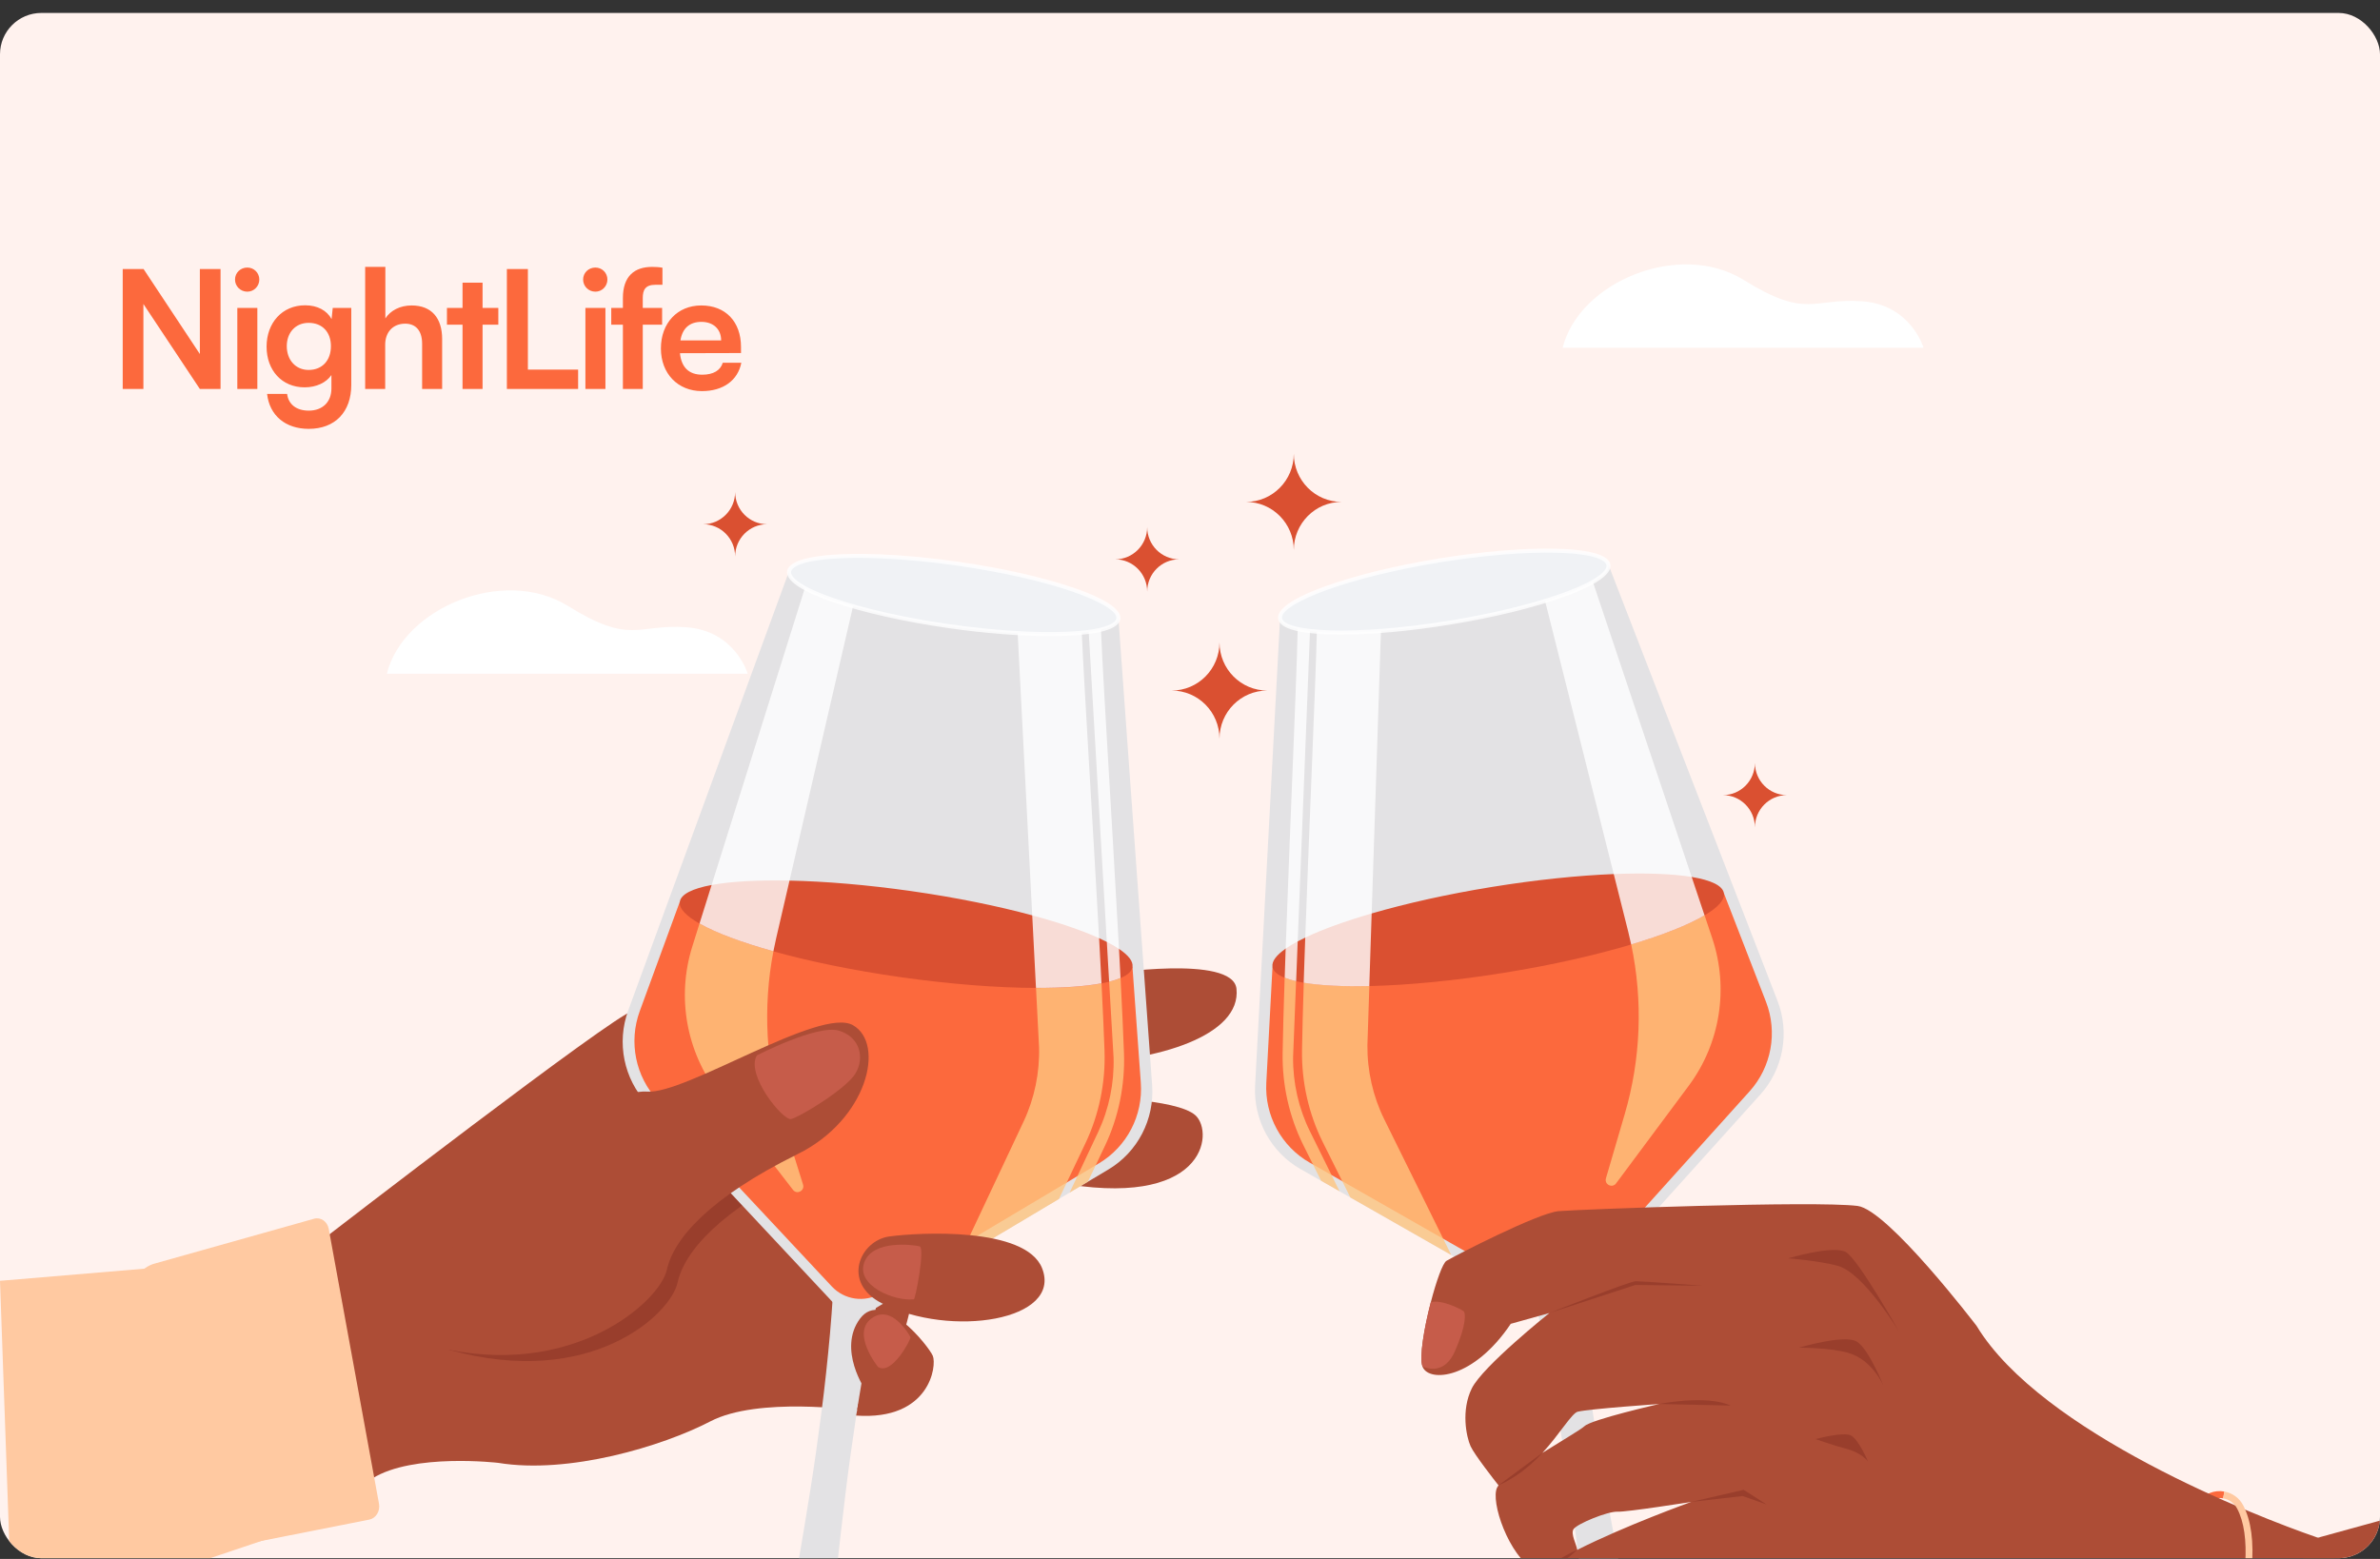 <svg width="174" height="114" viewBox="0 0 174 114" fill="none" xmlns="http://www.w3.org/2000/svg">
<rect x="0" y="0" width="174" height="114" fill="#333333" stroke="none"/>
<g clip-path="url(#clip0_1592_79666)">
<rect y="0.946" width="174" height="113" rx="3.026" fill="#FFF2EE"/>
<path d="M114.242 25.431H140.628C140.628 25.431 139.714 22.277 136.118 22.029C132.521 21.782 132.108 23.359 127.45 20.453C122.762 17.577 115.451 20.607 114.242 25.431Z" fill="white"/>
<path d="M10.484 28.445H8.972V19.673H10.496L14.612 25.889V19.673H16.124V28.445H14.612L10.484 22.229V28.445ZM18.082 21.329C17.578 21.329 17.182 20.933 17.182 20.441C17.182 19.949 17.578 19.565 18.082 19.565C18.562 19.565 18.958 19.949 18.958 20.441C18.958 20.933 18.562 21.329 18.082 21.329ZM17.35 28.445V22.517H18.814V28.445H17.35ZM19.49 25.349C19.49 23.621 20.618 22.325 22.31 22.325C23.198 22.325 23.894 22.697 24.242 23.333L24.326 22.517H25.682V28.145C25.682 30.125 24.494 31.361 22.574 31.361C20.87 31.361 19.706 30.389 19.526 28.805H20.99C21.086 29.573 21.674 30.029 22.574 30.029C23.582 30.029 24.23 29.393 24.23 28.409V27.425C23.858 27.977 23.126 28.325 22.274 28.325C20.594 28.325 19.49 27.065 19.49 25.349ZM20.966 25.313C20.966 26.309 21.602 27.053 22.562 27.053C23.57 27.053 24.194 26.345 24.194 25.313C24.194 24.305 23.582 23.609 22.562 23.609C21.59 23.609 20.966 24.341 20.966 25.313ZM28.161 28.445H26.697V19.517H28.173V23.285C28.545 22.709 29.241 22.337 30.093 22.337C31.557 22.337 32.325 23.261 32.325 24.797V28.445H30.861V25.145C30.861 24.149 30.369 23.669 29.625 23.669C28.701 23.669 28.161 24.317 28.161 25.205V28.445ZM35.28 28.445H33.816V23.741H32.676V22.517H33.816V20.669H35.28V22.517H36.432V23.741H35.28V28.445ZM38.594 19.673V27.029H42.266V28.445H37.058V19.673H38.594ZM43.531 21.329C43.027 21.329 42.631 20.933 42.631 20.441C42.631 19.949 43.027 19.565 43.531 19.565C44.011 19.565 44.407 19.949 44.407 20.441C44.407 20.933 44.011 21.329 43.531 21.329ZM42.799 28.445V22.517H44.263V28.445H42.799ZM44.688 22.517H45.539V21.797C45.539 20.189 46.392 19.517 47.675 19.517C47.904 19.517 48.179 19.529 48.431 19.577V20.825H47.916C47.172 20.825 46.992 21.209 46.992 21.797V22.517H48.407V23.741H46.992V28.445H45.539V23.741H44.688V22.517ZM51.318 28.601C49.554 28.601 48.318 27.317 48.318 25.481C48.318 23.621 49.53 22.337 51.27 22.337C53.046 22.337 54.174 23.525 54.174 25.373V25.817L49.71 25.829C49.818 26.873 50.37 27.401 51.342 27.401C52.146 27.401 52.674 27.089 52.842 26.525H54.198C53.946 27.821 52.866 28.601 51.318 28.601ZM51.282 23.537C50.418 23.537 49.89 24.005 49.746 24.893H52.722C52.722 24.077 52.158 23.537 51.282 23.537Z" fill="#FC693D"/>
<path d="M28.281 49.269H54.667C54.667 49.269 53.753 46.115 50.157 45.867C46.56 45.62 46.147 47.197 41.489 44.291C36.801 41.415 29.49 44.445 28.281 49.269Z" fill="white"/>
<path d="M81.531 40.902C82.823 40.902 83.87 39.846 83.87 38.543C83.87 39.846 84.917 40.902 86.209 40.902C84.917 40.902 83.87 41.958 83.87 43.261C83.87 41.958 82.823 40.902 81.531 40.902Z" fill="#DA5031"/>
<path d="M91.098 36.703C93.026 36.703 94.589 35.126 94.589 33.182C94.589 35.127 96.153 36.703 98.081 36.703C96.152 36.703 94.589 38.28 94.589 40.224C94.589 38.279 93.026 36.703 91.098 36.703Z" fill="#DA5031"/>
<path d="M85.664 50.498C87.593 50.498 89.156 48.921 89.156 46.977C89.156 48.922 90.719 50.498 92.647 50.498C90.718 50.498 89.156 52.075 89.156 54.019C89.156 52.074 87.592 50.498 85.664 50.498Z" fill="#DA5031"/>
<path d="M51.406 38.335C52.698 38.335 53.745 37.279 53.745 35.977C53.745 37.279 54.792 38.335 56.084 38.335C54.792 38.335 53.745 39.391 53.745 40.694C53.745 39.391 52.698 38.335 51.406 38.335Z" fill="#DA5031"/>
<path d="M125.961 58.145C127.253 58.145 128.3 57.089 128.3 55.786C128.3 57.089 129.347 58.145 130.639 58.145C129.347 58.145 128.3 59.201 128.3 60.504C128.3 59.201 127.253 58.145 125.961 58.145Z" fill="#DA5031"/>
<path d="M79.121 80.278C79.545 80.208 86.052 80.3 87.411 81.572C88.771 82.846 88.13 88.543 77.086 86.435L79.121 80.278Z" fill="#AD4D36"/>
<path d="M23.867 90.43C23.867 90.43 44.845 74.247 46.229 73.94C47.614 73.633 58.599 69.695 80.849 71.227C80.849 71.227 90.132 69.779 90.398 72.302C90.758 75.707 84.685 77.63 78.507 77.75C78.507 77.75 72.018 75.661 69.617 80.734C67.217 85.807 67.68 100.608 62.56 103.135C62.56 103.135 55.429 102.121 51.934 103.94C48.44 105.759 41.58 107.825 36.422 106.974C36.422 106.974 30.208 106.248 27.233 108.109C26.557 107.42 23.867 90.43 23.867 90.43Z" fill="#AD4D36"/>
<path d="M34.85 86.835C34.98 86.529 45.277 80.525 48.081 80.758C50.886 80.991 60.738 74.539 63.137 75.898C65.535 77.257 64.192 82.81 59.111 85.323C52.596 88.545 50.032 91.528 49.532 93.807C49.033 96.085 43.214 101.618 32.824 98.704" fill="#993E2C"/>
<path d="M64.832 92.275C64.581 93.211 64.358 94.152 64.15 95.095C63.941 96.038 63.751 96.983 63.565 97.929C63.201 99.822 62.874 101.72 62.584 103.623C62.295 105.527 62.029 107.434 61.798 109.346C61.568 111.258 61.344 113.171 61.138 115.086C60.72 118.916 60.346 122.753 60.03 126.598C59.876 128.52 59.729 130.444 59.609 132.372C59.495 134.19 59.396 136.011 59.336 137.837C59.329 138.033 59.191 138.201 59 138.24C57.298 138.584 55.629 138.338 53.993 137.521C53.815 137.432 53.722 137.23 53.77 137.035C54.214 135.266 54.62 133.492 55.009 131.715C55.424 129.83 55.812 127.94 56.193 126.05C56.946 122.267 57.643 118.477 58.294 114.68C58.622 112.783 58.934 110.882 59.239 108.98C59.542 107.079 59.811 105.172 60.057 103.262C60.302 101.353 60.509 99.437 60.681 97.517C60.762 96.556 60.84 95.595 60.897 94.63C60.957 93.667 61.002 92.701 61.018 91.731L64.831 92.274L64.832 92.275Z" fill="#E3E2E4"/>
<path d="M81.029 85.524L79.537 86.414L78.202 87.209L77.421 87.674L74.363 89.496L72.851 90.397L70.124 92.022L65.574 94.733L64.189 95.558L62.264 96.706L60.73 95.064L47.309 80.713C45.602 78.888 45.067 76.245 45.929 73.891L57.692 41.762L81.766 45.196V45.203L84.232 79.355C84.412 81.858 83.172 84.248 81.03 85.524H81.029Z" fill="#E3E2E4"/>
<path d="M80.342 85.071L64.382 94.581C63.219 95.273 61.736 95.061 60.809 94.071L48.09 80.47C46.459 78.724 45.946 76.196 46.771 73.945L49.7 65.943L51.555 66.21L57.114 67.009L82.793 70.698L83.404 79.172C83.577 81.565 82.391 83.851 80.342 85.072V85.071Z" fill="#FC693D"/>
<path d="M82.796 70.703C82.751 71.025 82.448 71.299 81.926 71.52C81.691 71.62 81.412 71.71 81.092 71.79C80.919 71.833 80.733 71.874 80.536 71.91C79.326 72.137 77.685 72.251 75.746 72.244C72.919 72.235 69.457 71.973 65.773 71.447C62.332 70.956 59.152 70.295 56.544 69.57C54.211 68.92 52.336 68.218 51.142 67.539C50.156 66.979 49.633 66.434 49.701 65.948C49.779 65.391 50.622 64.977 52.028 64.716C53.43 64.456 55.394 64.347 57.722 64.395C60.332 64.449 63.401 64.704 66.654 65.168C69.908 65.632 72.937 66.252 75.472 66.938C77.442 67.471 79.115 68.041 80.361 68.61C80.56 68.699 80.748 68.79 80.924 68.88C81.263 69.052 81.562 69.224 81.814 69.394C82.501 69.855 82.853 70.299 82.796 70.702V70.703Z" fill="#DA5031"/>
<g opacity="0.8">
<path d="M57.976 87.01L52.531 79.971C50.174 76.924 49.456 72.902 50.613 69.217L51.142 67.533C52.336 68.212 54.211 68.914 56.544 69.564C55.753 73.683 55.993 77.942 57.249 81.953L58.71 86.621C58.851 87.073 58.265 87.384 57.976 87.011V87.01Z" fill="#FFC580"/>
</g>
<g opacity="0.8">
<path d="M62.675 42.996L57.722 64.391L56.742 68.623C56.669 68.936 56.603 69.25 56.543 69.565C54.21 68.915 52.334 68.214 51.141 67.534L52.027 64.712L59.044 42.368L62.675 42.997L62.675 42.996Z" fill="white"/>
</g>
<g opacity="0.8">
<path d="M80.78 83.793L79.534 86.417L78.199 87.212L80.285 82.782C81.076 81.102 81.466 79.22 81.413 77.34L81.089 71.791C81.409 71.712 81.688 71.623 81.922 71.522C82.031 73.629 82.12 75.519 82.173 77.019C82.256 79.358 81.774 81.704 80.781 83.793H80.78Z" fill="#FFC580"/>
</g>
<g opacity="0.8">
<path d="M79.359 83.594L77.988 86.48L77.417 87.681L74.36 89.503L72.848 90.404L70.121 92.029L70.684 90.832L74.837 82.008C75.627 80.327 76.017 78.446 75.965 76.566L75.742 72.249C77.681 72.256 79.322 72.143 80.531 71.916C80.626 73.785 80.702 75.462 80.75 76.82C80.834 79.159 80.351 81.506 79.359 83.594H79.359Z" fill="#FFC580"/>
</g>
<g opacity="0.8">
<path d="M81.921 71.519C81.687 71.62 81.407 71.709 81.088 71.789L80.919 68.88L79.518 44.877L79.516 44.839L80.485 44.88C80.477 44.89 80.472 44.935 80.47 45.012C80.427 46.471 81.276 59.522 81.809 69.394C81.848 70.122 81.886 70.832 81.921 71.519H81.921Z" fill="white"/>
</g>
<g opacity="0.8">
<path d="M80.529 71.909C79.32 72.136 77.679 72.249 75.74 72.242L75.607 69.666L75.466 66.937L74.401 46.298L74.288 44.129L74.281 43.994L79.063 44.676C79.056 44.686 79.05 44.731 79.048 44.808C79.042 45.034 79.056 45.539 79.088 46.268C79.256 50.145 79.904 60.362 80.355 68.609C80.388 69.204 80.419 69.79 80.449 70.361C80.477 70.889 80.503 71.405 80.529 71.908V71.909Z" fill="white"/>
</g>
<path d="M81.762 45.249C81.585 46.51 75.972 46.731 69.379 45.791C62.785 44.85 57.511 43.051 57.688 41.79C57.865 40.528 63.426 40.282 70.019 41.223C76.613 42.164 81.939 43.987 81.762 45.249Z" fill="#F0F2F5"/>
<g opacity="0.8">
<path d="M76.731 46.516C74.592 46.516 72.027 46.315 69.359 45.934C66.158 45.477 63.171 44.808 60.948 44.048C58.012 43.044 57.476 42.254 57.545 41.769C57.612 41.283 58.344 40.675 61.441 40.534C63.783 40.427 66.837 40.62 70.04 41.077C73.239 41.533 76.235 42.208 78.477 42.976C81.435 43.99 81.974 44.782 81.906 45.269C81.855 45.639 81.455 45.932 80.719 46.138C80.059 46.323 79.139 46.442 77.984 46.491C77.586 46.508 77.167 46.516 76.731 46.516H76.731ZM62.77 40.797C62.311 40.797 61.871 40.807 61.454 40.825C58.2 40.973 57.859 41.615 57.832 41.809C57.804 42.003 57.956 42.715 61.041 43.77C63.247 44.524 66.216 45.19 69.399 45.644C72.595 46.1 75.639 46.296 77.971 46.198C81.249 46.058 81.591 45.42 81.618 45.227C81.703 44.619 80.003 43.809 78.383 43.253C76.157 42.491 73.18 41.821 69.999 41.367C67.384 40.994 64.871 40.798 62.769 40.798L62.77 40.797Z" fill="white"/>
</g>
<path d="M34.066 85.901C34.196 85.596 44.493 79.591 47.297 79.825C50.101 80.057 59.954 73.605 62.352 74.965C64.751 76.324 63.408 81.877 58.327 84.389C51.812 87.612 49.248 90.595 48.748 92.873C48.248 95.152 41.825 100.993 31.785 98.471" fill="#AD4D36"/>
<path d="M65.022 90.418C67.153 90.128 74.982 89.693 76.185 92.739C77.697 96.57 69.499 97.862 64.471 95.304C61.507 93.797 62.864 90.712 65.022 90.418H65.022Z" fill="#AD4D36"/>
<path d="M62.59 103.515L62.748 102.684L63.286 101.676C63.286 101.676 61.21 98.68 62.871 96.434C64.531 94.187 67.89 98.433 68.196 99.146C68.502 99.859 67.992 103.896 62.59 103.516V103.515Z" fill="#AD4D36"/>
<path d="M55.332 77.178C55.332 77.178 59.758 74.895 61.331 75.368C62.903 75.841 63.242 77.408 62.513 78.545C61.784 79.682 58.424 81.71 57.835 81.833C57.246 81.956 54.496 78.606 55.333 77.178H55.332Z" fill="#C65C4A"/>
<path d="M64.19 99.957C64.19 99.957 62.225 97.527 63.703 96.419C65.181 95.311 66.489 97.63 66.56 97.775C66.632 97.921 65.19 100.627 64.191 99.957H64.19Z" fill="#C65C4A"/>
<path d="M66.816 95.013C66.917 95.003 67.659 91.247 67.223 91.139C66.788 91.031 63.806 90.634 63.186 92.314C62.567 93.995 65.347 95.171 66.816 95.013Z" fill="#C65C4A"/>
<path d="M11.293 92.405L22.963 89.122C23.447 88.986 23.934 89.323 24.033 89.864L27.709 109.969C27.806 110.505 27.485 111.029 26.997 111.125L15.222 113.451C14.543 113.585 13.848 113.339 13.378 112.784C9.323 108 8.086 101.832 9.631 94.298C9.821 93.372 10.462 92.638 11.293 92.405Z" fill="#FFC9A1"/>
<path d="M0 93.662L10.687 92.764L19.592 112.523L0.891 118.811L0 93.662Z" fill="#FFC9A1"/>
<path d="M160.829 110.585L160.391 110.341C160.49 110.16 160.595 109.992 160.705 109.841C161.146 109.235 161.881 108.94 162.622 109.072L162.535 109.569C161.983 109.471 161.436 109.69 161.109 110.14C161.012 110.273 160.918 110.422 160.83 110.584L160.829 110.585Z" fill="#FC693D"/>
<path d="M111.4 91.926C111.668 92.858 111.909 93.794 112.134 94.733C112.361 95.671 112.568 96.613 112.772 97.555C113.171 99.44 113.534 101.332 113.86 103.229C114.184 105.127 114.485 107.029 114.752 108.936C115.017 110.844 115.277 112.752 115.52 114.663C116.01 118.484 116.455 122.313 116.843 126.151C117.033 128.071 117.215 129.992 117.372 131.917C117.52 133.733 117.653 135.551 117.747 137.376C117.757 137.572 117.899 137.737 118.09 137.771C119.798 138.084 121.462 137.806 123.082 136.958C123.259 136.865 123.348 136.662 123.296 136.468C122.819 134.708 122.38 132.942 121.957 131.173C121.508 129.296 121.084 127.414 120.668 125.531C119.844 121.764 119.076 117.988 118.354 114.203C117.99 112.312 117.644 110.418 117.303 108.522C116.964 106.627 116.659 104.726 116.377 102.821C116.097 100.917 115.853 99.005 115.646 97.089C115.547 96.129 115.451 95.17 115.376 94.207C115.298 93.244 115.235 92.279 115.2 91.31L111.398 91.926H111.4Z" fill="#E3E2E4"/>
<path d="M95.076 85.488L96.585 86.349L97.935 87.119L98.725 87.57L101.816 89.333L103.345 90.205L106.102 91.778L110.702 94.402L112.101 95.2L114.048 96.311L115.551 94.641L128.701 80.036C130.373 78.178 130.859 75.526 129.953 73.189L117.59 41.289L93.585 45.181V45.188L91.76 79.382C91.625 81.888 92.911 84.253 95.076 85.489L95.076 85.488Z" fill="#E3E2E4"/>
<path d="M95.752 85.019L111.887 94.223C113.063 94.892 114.542 94.653 115.45 93.645L127.912 79.804C129.511 78.028 129.975 75.49 129.109 73.255L126.03 65.311L124.18 65.613L118.638 66.517L93.032 70.695L92.579 79.179C92.451 81.575 93.68 83.838 95.751 85.019L95.752 85.019Z" fill="#FC693D"/>
<path d="M93.032 70.701C93.083 71.022 93.392 71.29 93.918 71.501C94.154 71.597 94.435 71.681 94.755 71.754C94.93 71.794 95.116 71.831 95.314 71.865C96.528 72.068 98.171 72.15 100.11 72.107C102.936 72.044 106.392 71.716 110.065 71.121C113.497 70.564 116.664 69.843 119.258 69.067C121.579 68.373 123.441 67.636 124.621 66.935C125.597 66.356 126.109 65.801 126.032 65.316C125.943 64.761 125.093 64.364 123.682 64.129C122.275 63.897 120.31 63.825 117.983 63.917C115.375 64.021 112.311 64.334 109.067 64.86C105.823 65.386 102.806 66.064 100.284 66.798C98.325 67.367 96.663 67.97 95.427 68.563C95.23 68.656 95.044 68.749 94.869 68.843C94.533 69.022 94.238 69.199 93.989 69.374C93.31 69.849 92.967 70.299 93.031 70.701H93.032Z" fill="#DA5031"/>
<g opacity="0.8">
<path d="M118.151 86.537L123.464 79.396C125.764 76.305 126.406 72.27 125.18 68.608L124.62 66.934C123.439 67.635 121.577 68.372 119.256 69.066C120.124 73.17 119.964 77.433 118.784 81.467L117.41 86.162C117.277 86.617 117.869 86.916 118.151 86.537Z" fill="#FFC580"/>
</g>
<g opacity="0.8">
<path d="M112.626 42.62L117.979 63.916L119.038 68.13C119.116 68.441 119.188 68.754 119.254 69.067C121.575 68.374 123.437 67.636 124.617 66.935L123.678 64.129L116.244 41.923L112.625 42.621L112.626 42.62Z" fill="white"/>
</g>
<g opacity="0.8">
<path d="M95.29 83.747L96.585 86.346L97.935 87.115L95.767 82.726C94.944 81.061 94.519 79.187 94.537 77.306L94.757 71.753C94.437 71.679 94.156 71.595 93.92 71.499C93.85 73.609 93.797 75.499 93.772 77C93.733 79.34 94.258 81.678 95.29 83.747H95.29Z" fill="#FFC580"/>
</g>
<g opacity="0.8">
<path d="M96.707 83.52L98.132 86.379L98.725 87.569L101.816 89.332L103.345 90.204L106.102 91.777L105.516 90.59L101.2 81.847C100.378 80.182 99.953 78.308 99.97 76.428L100.112 72.108C98.173 72.151 96.53 72.07 95.317 71.865C95.257 73.736 95.212 75.414 95.19 76.773C95.15 79.113 95.676 81.45 96.707 83.519L96.707 83.52Z" fill="#FFC580"/>
</g>
<g opacity="0.8">
<path d="M93.922 71.499C94.158 71.596 94.439 71.68 94.76 71.753L94.874 68.841L95.825 44.816L95.826 44.778L94.858 44.838C94.865 44.848 94.871 44.893 94.875 44.97C94.946 46.428 94.342 59.493 93.994 69.374C93.969 70.102 93.944 70.813 93.922 71.5V71.499Z" fill="white"/>
</g>
<g opacity="0.8">
<path d="M95.312 71.867C96.526 72.07 98.169 72.152 100.108 72.109L100.192 69.53L100.282 66.799L100.96 46.145L101.032 43.973L101.037 43.838L96.269 44.611C96.276 44.62 96.282 44.665 96.286 44.743C96.296 44.968 96.291 45.474 96.274 46.203C96.178 50.083 95.722 60.31 95.425 68.564C95.404 69.16 95.383 69.746 95.364 70.318C95.346 70.847 95.329 71.364 95.312 71.867V71.867Z" fill="white"/>
</g>
<path d="M93.591 45.231C93.792 46.489 99.408 46.603 105.983 45.537C112.558 44.471 117.797 42.572 117.597 41.315C117.396 40.057 111.831 39.917 105.256 40.983C98.681 42.049 93.391 43.974 93.591 45.232V45.231Z" fill="#F0F2F5"/>
<g opacity="0.8">
<path d="M98.032 46.406C97.813 46.406 97.599 46.404 97.39 46.399C96.234 46.372 95.311 46.271 94.648 46.099C93.908 45.907 93.504 45.621 93.445 45.251C93.367 44.766 93.892 43.964 96.83 42.894C99.057 42.084 102.04 41.352 105.23 40.835C108.424 40.316 111.474 40.066 113.817 40.127C116.916 40.209 117.659 40.804 117.736 41.288C117.813 41.772 117.293 42.572 114.376 43.632C112.168 44.434 109.194 45.16 106.002 45.678C103.084 46.151 100.284 46.406 98.032 46.406L98.032 46.406ZM93.731 45.205C93.89 46.203 98.95 46.525 105.956 45.389C109.131 44.874 112.086 44.152 114.278 43.356C117.342 42.243 117.48 41.527 117.45 41.334C117.419 41.142 117.066 40.506 113.81 40.42C111.484 40.359 108.453 40.608 105.276 41.124C102.103 41.638 99.139 42.365 96.929 43.169C95.32 43.755 93.634 44.597 93.731 45.205Z" fill="white"/>
</g>
<path d="M144.51 96.962C144.51 96.962 138.026 88.461 135.803 88.186C132.611 87.793 115.44 88.442 113.95 88.567C112.459 88.693 106.372 91.825 105.751 92.201C105.474 92.368 105.002 93.699 104.606 95.225C104.121 97.092 103.751 99.25 103.995 99.928C104 99.942 104.006 99.956 104.011 99.969C104.508 101.097 107.725 100.861 110.45 96.807L113.277 96.017C113.207 96.068 108.402 99.917 107.605 101.522C106.803 103.14 107.204 105.069 107.512 105.754C107.792 106.373 109.276 108.266 109.555 108.62C109.513 108.674 109.48 108.724 109.456 108.772C108.942 109.78 110.297 113.781 112.237 114.869C112.329 114.921 112.421 114.966 112.516 115.004C112.326 115.15 112.158 115.293 112.017 115.431C110.213 117.201 110.096 117.592 110.25 117.943C110.293 118.043 110.358 118.139 110.413 118.263C110.659 118.823 111.739 121.001 116.614 118.823C121.489 116.645 125.345 115.276 127.196 116.147C129.048 117.019 134.809 123.829 145.238 122.454L162.986 131.02C163.875 131.449 164.937 131.185 165.531 130.393C169.591 124.982 171.548 119.541 170.707 114.057C170.59 113.289 170.06 112.651 169.331 112.401C164.972 110.904 149.246 104.779 144.51 96.963V96.962ZM115.349 103.233C116.275 103.015 121.303 102.672 121.303 102.672C121.303 102.672 116.367 103.793 115.843 104.29C115.586 104.533 114.188 105.349 112.761 106.247C113.974 104.945 114.913 103.335 115.349 103.232L115.349 103.233ZM115.313 113.338C115.256 112.937 114.811 112.155 115.041 111.821C115.318 111.416 117.54 110.514 118.249 110.545C118.951 110.576 123.544 109.845 123.647 109.83C123.545 109.867 118.836 111.555 115.313 113.338H115.313Z" fill="#AD4D36"/>
<path d="M106.363 98.825C105.626 100.501 104.369 100.092 103.995 99.923C103.751 99.246 104.121 97.087 104.606 95.221C105.467 95.015 106.854 95.772 106.992 95.876C107.155 95.999 107.236 96.839 106.363 98.825Z" fill="#C65C4A"/>
<path d="M130.738 92.016C130.738 92.016 134.043 91.036 134.95 91.559C135.857 92.081 138.838 97.375 138.838 97.375C138.838 97.375 136.255 93.094 134.376 92.571C133.051 92.202 130.738 92.016 130.738 92.016Z" fill="#993E2C"/>
<path d="M131.516 98.551C131.516 98.551 134.82 97.571 135.727 98.094C136.635 98.617 137.736 101.427 137.736 101.427C137.736 101.427 136.958 99.439 135.079 98.916C133.754 98.547 131.516 98.551 131.516 98.551Z" fill="#993E2C"/>
<path d="M132.734 105.236C132.734 105.236 134.771 104.678 135.33 104.976C135.89 105.274 136.568 106.873 136.568 106.873C136.568 106.873 136.129 106.241 134.971 105.943C134.154 105.733 132.734 105.236 132.734 105.236Z" fill="#993E2C"/>
<path d="M113.273 96.015C113.273 96.015 119.157 93.689 119.598 93.689C120.039 93.689 124.498 94.022 124.498 94.022L119.561 93.966L113.273 96.015V96.015Z" fill="#993E2C"/>
<path d="M109.555 108.615L112.76 106.243C112.76 106.243 111.443 107.801 109.555 108.615Z" fill="#993E2C"/>
<path d="M121.305 102.67C121.305 102.67 124.717 101.969 126.525 102.784L121.305 102.67Z" fill="#993E2C"/>
<path d="M112.512 114.999C112.512 114.999 114.241 113.763 115.309 113.334C115.309 113.334 113.947 114.708 112.512 114.999Z" fill="#993E2C"/>
<path d="M123.648 109.829L127.478 108.946L129.158 110.02L127.407 109.4L123.648 109.829Z" fill="#993E2C"/>
<path d="M159.085 129.895L158.688 129.588C159.849 128.055 161.677 124.394 162.924 120.364C164.336 115.803 164.562 112.236 163.558 110.322C163.348 109.922 162.974 109.647 162.531 109.569L162.618 109.071C163.214 109.177 163.719 109.547 164.001 110.086C164.581 111.192 164.789 112.754 164.621 114.731C164.477 116.421 164.067 118.367 163.402 120.515C162.137 124.601 160.273 128.326 159.085 129.895V129.895Z" fill="#FFC9A1"/>
<path d="M178.998 109.823L169.202 112.518L159.406 129.583L178.998 139.463V109.823Z" fill="#AD4D36"/>
</g>
<defs>
<clipPath id="clip0_1592_79666">
<rect y="0.946" width="174" height="113" rx="3.026" fill="white"/>
</clipPath>
</defs>
</svg>
